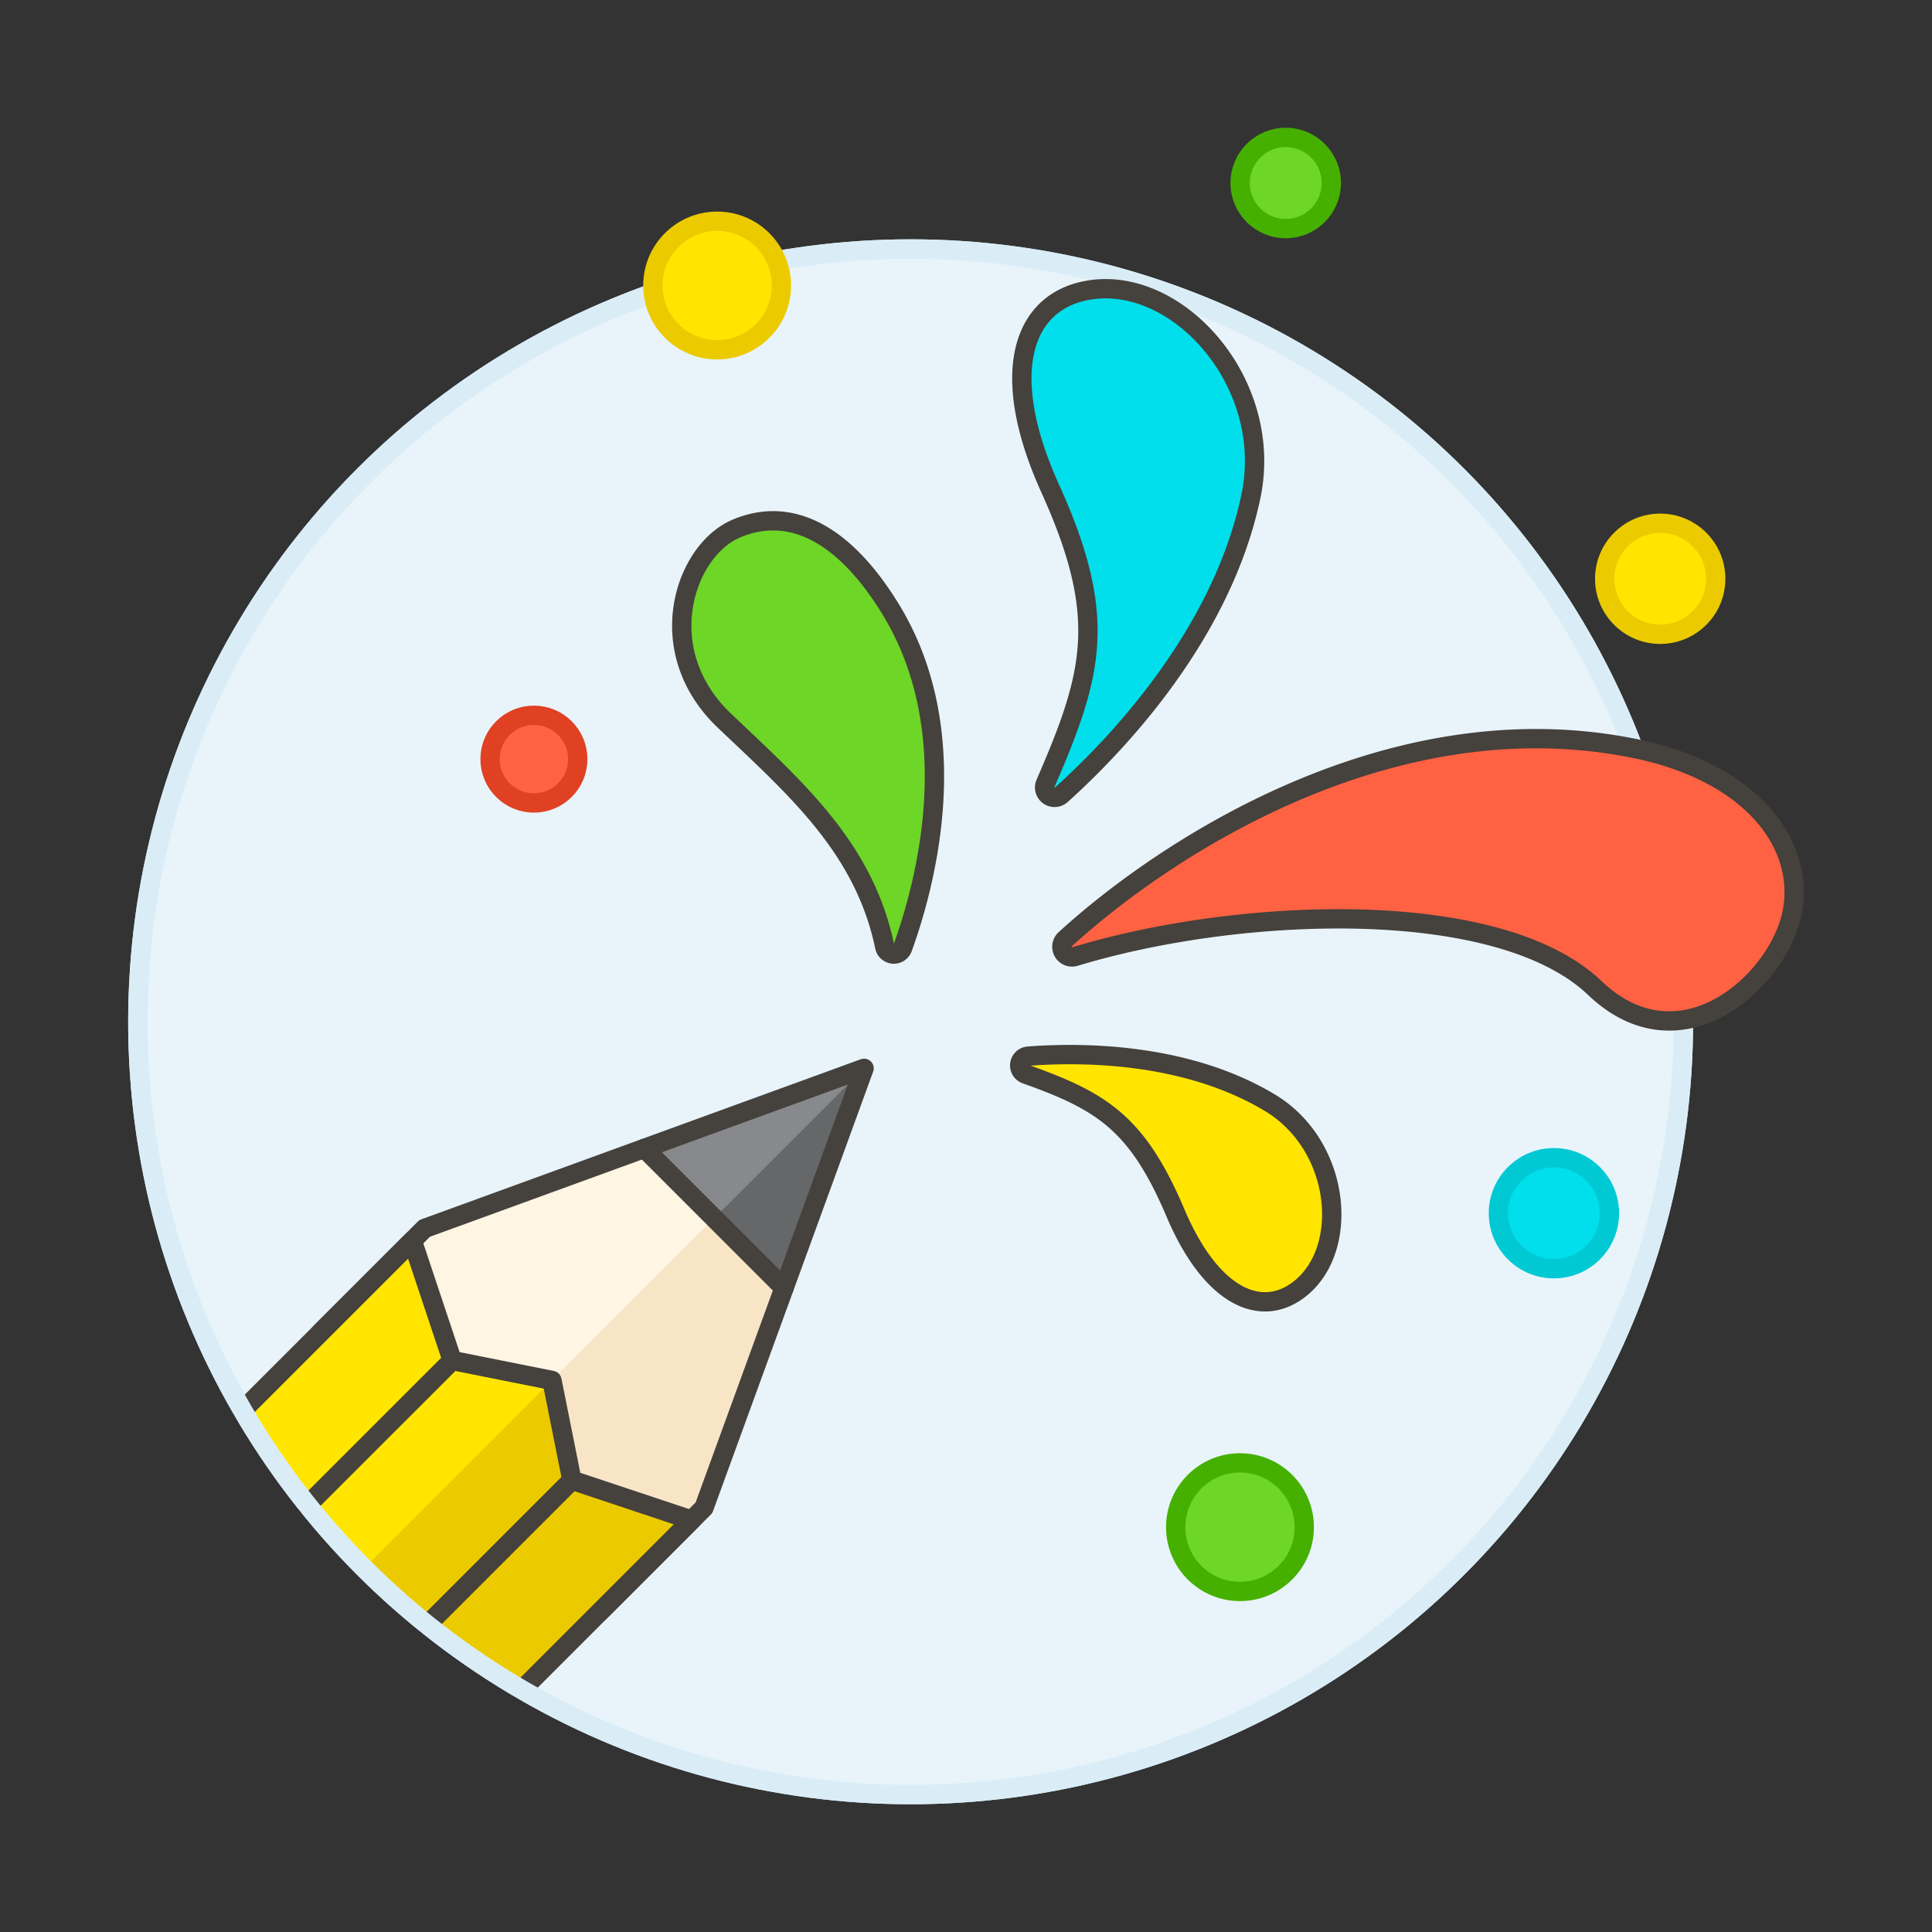 <svg xmlns="http://www.w3.org/2000/svg" viewBox="0 0 100 100"><rect x="0" y="0" width="100" height="100" fill="#333333" stroke="none"/><g class="nc-icon-wrapper"><defs/><circle class="a" cx="47.134" cy="52.888" r="40" fill="#e8f4fa" stroke="#daedf7" stroke-miterlimit="10"/><path class="b" d="M36.438 78.041l-5.4 5.4-14.459-14.46 5.4-5.4 21.772-7.931a.483.483 0 0 1 .619.619z" style="" fill="#f7e5c6"/><path class="c" d="M23.809 76.211l-7.23-7.23 5.401-5.399 22.743-8.285-20.914 20.914z" style="" fill="#fff5e3"/><path class="d" d="M40.58 66.671l4.144-11.374L33.35 59.44l7.23 7.231z" style="" fill="#656769"/><path class="e" d="M36.965 63.056l7.759-7.759L33.35 59.44l3.615 3.616z" style="" fill="#87898c"/><path class="f" d="M36.438 78.041l-5.399 5.399-14.46-14.459 5.4-5.399 22.745-8.285-8.286 22.744z" fill="none" stroke="#45413c" stroke-linecap="round" stroke-linejoin="round"/><path class="g" d="M28.569 71.451l-5.163-1.033-2.066-6.2-8.785 8.785a40.2 40.2 0 0 0 14.458 14.462L35.8 78.68l-6.2-2.066z" style="" fill="#ebcb00"/><path class="h" d="M21.34 64.222l-8.785 8.784a40.207 40.207 0 0 0 6.294 8.165l9.72-9.72-5.163-1.033z" style="" fill="#ffe500"/><path class="f" d="M29.602 76.614L22.117 84.1" fill="none" stroke="#45413c" stroke-linecap="round" stroke-linejoin="round"/><path class="f" d="M23.406 70.418l-7.486 7.485" fill="none" stroke="#45413c" stroke-linecap="round" stroke-linejoin="round"/><path class="f" d="M27.013 87.465l8.785-8.785-6.196-2.066-1.033-5.163-5.163-1.033-2.066-6.196-8.785 8.785" fill="none" stroke="#45413c" stroke-linecap="round" stroke-linejoin="round"/><path class="f" d="M33.35 59.44l7.231 7.231" fill="none" stroke="#45413c" stroke-linecap="round" stroke-linejoin="round"/><circle class="i" cx="47.134" cy="52.887" r="40" stroke="#daedf7" stroke-miterlimit="10" fill="none"/><g><path class="j" d="M92.8 47.017c-.536 3.561-5.7 8.468-10.259 4.117-4.991-4.758-18.439-4.195-26.9-1.624a.526.526 0 0 1-.508-.891c5.03-4.606 16.767-12.454 29.473-9.879 5.818 1.179 8.734 4.715 8.194 8.277z" stroke="#45413c" stroke-linecap="round" stroke-linejoin="round" fill="#ff6242"/><path class="k" d="M38.1 27.364c-2.667 1.137-4.422 6.3-.607 9.936 3.662 3.487 7.229 6.557 8.3 11.7a.483.483 0 0 0 .926.066c1.215-3.36 3.307-11.206-.67-17.615-2.491-4.02-5.283-5.225-7.949-4.087z" stroke="#45413c" stroke-linecap="round" stroke-linejoin="round" fill="#6dd627"/><path class="l" d="M56.5 14.994c-3.579.5-4.87 4.263-2.15 10.273 3.014 6.659 2.247 9.566-.238 15.287a.515.515 0 0 0 .816.588c2.825-2.542 8.317-8.265 9.822-15.469 1.211-5.802-3.695-11.311-8.25-10.679z" stroke="#45413c" stroke-linecap="round" stroke-linejoin="round" fill="#00dfeb"/><path class="m" d="M67.341 66.661c-2.014 1.656-4.644.5-6.5-3.882-1.98-4.667-3.829-5.785-7.742-7.178a.483.483 0 0 1 .125-.936c2.891-.215 8.2-.163 12.486 2.4 3.669 2.19 4.19 7.487 1.631 9.596z" stroke="#45413c" stroke-linecap="round" stroke-linejoin="round" fill="#ffe500"/><circle class="n" cx="64.181" cy="79.046" r="3.327" stroke-linecap="round" stroke-linejoin="round" fill="#6dd627" stroke="#46b000"/><circle class="o" cx="37.119" cy="14.778" r="3.327" stroke-linecap="round" stroke-linejoin="round" fill="#ffe500" stroke="#ebcb00"/><circle class="p" cx="27.635" cy="39.292" r="2.269" stroke-linecap="round" stroke-linejoin="round" fill="#ff6242" stroke="#e04122"/><circle class="o" cx="85.932" cy="29.957" r="2.873" stroke-linecap="round" stroke-linejoin="round" fill="#ffe500" stroke="#ebcb00"/><circle class="q" cx="80.431" cy="62.796" r="2.873" stroke-linecap="round" stroke-linejoin="round" fill="#00dfeb" stroke="#00c9d4"/><circle class="n" cx="66.549" cy="9.472" r="2.36" stroke-linecap="round" stroke-linejoin="round" fill="#6dd627" stroke="#46b000"/></g></g></svg>